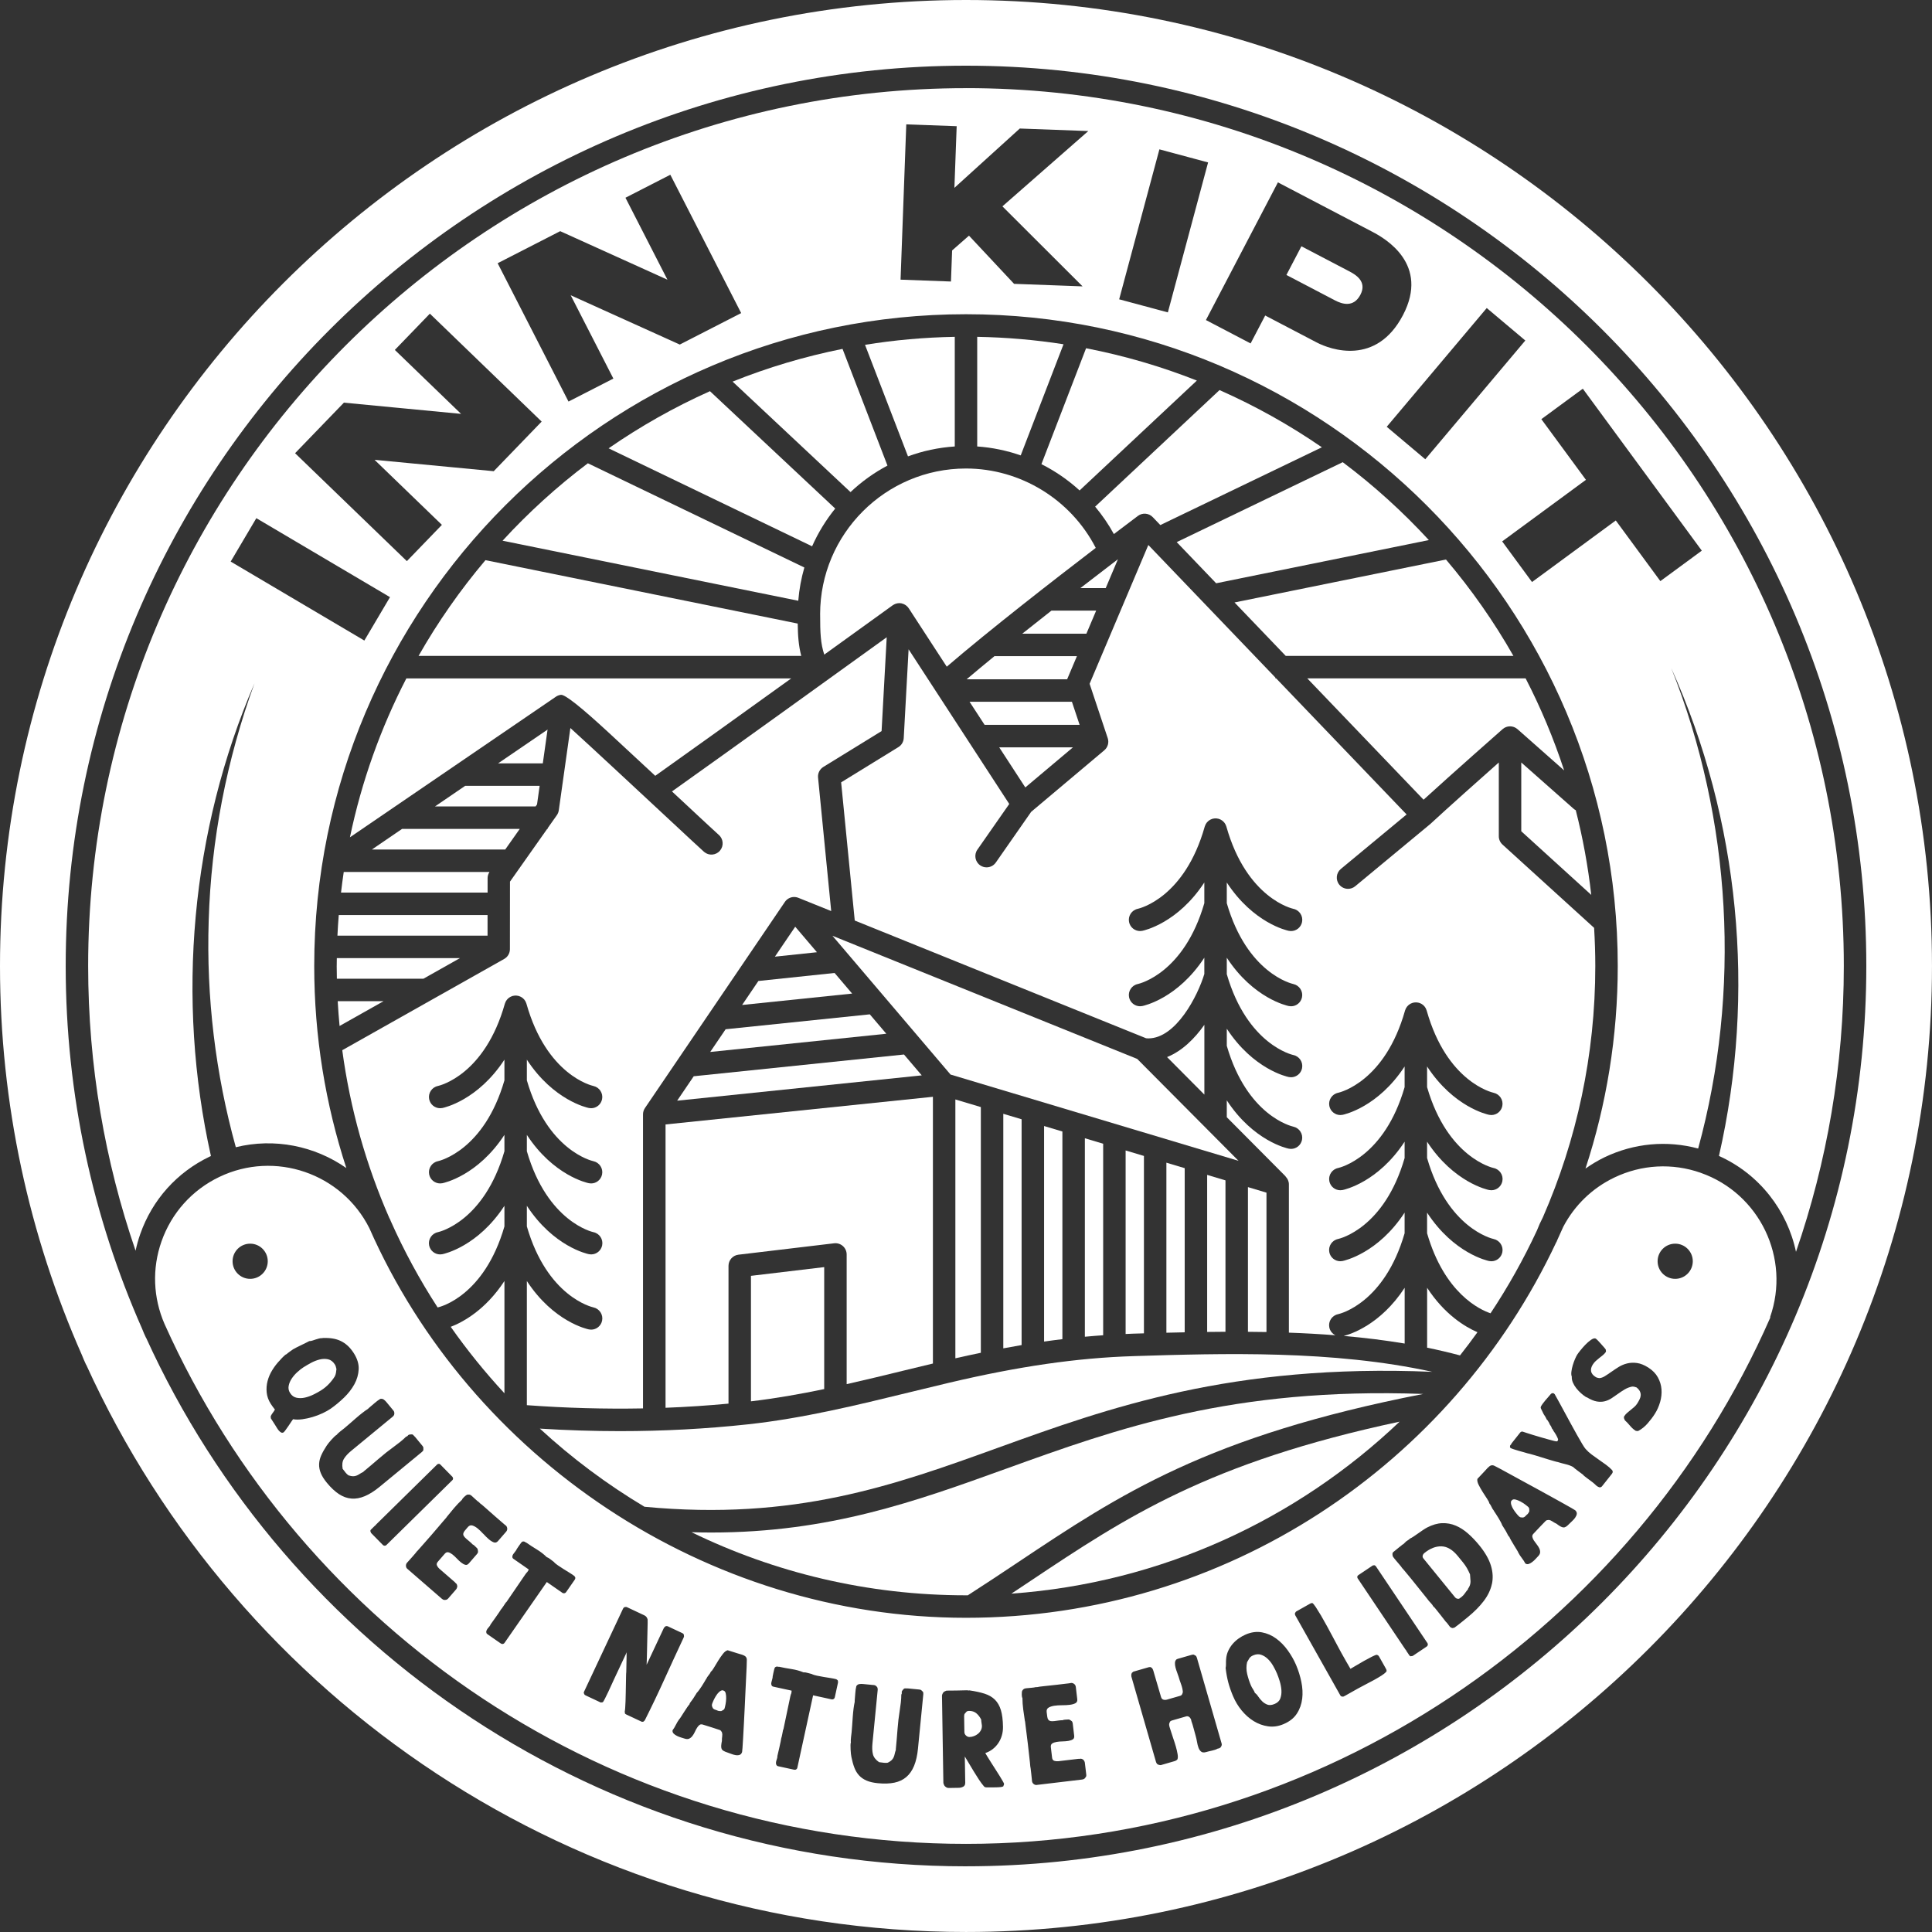 <?xml version="1.0" encoding="UTF-8"?> <svg xmlns="http://www.w3.org/2000/svg" id="Calque_2" viewBox="0 0 1155.35 1155.35"><rect x="0" y="0" width="1155.35" height="1155.35" fill="#333333" stroke="none"/><defs><style>.cls-1{fill:#fff;stroke-width:0px;}</style></defs><g id="Calque_3"><path class="cls-1" d="M432.79,1011.03l-.76-.25c-.7.1-1.37.46-2.04,1.08-.66.62-1.26,1.36-1.79,2.22-.54.85-1.01,1.73-1.43,2.62s-.73,1.66-.94,2.29c-.05.15-.08.31-.09.5s-.02.36-.02.52c.16.6.33,1.04.51,1.35.18.3.41.54.69.71.28.17.59.3.94.39.35.09.77.24,1.27.46-.02.05.04.1.18.14.38.07.71.12.98.16.27.03.61.04,1.03.01.31-.17.68-.37,1.12-.61.43-.24.72-.55.84-.94.19-.59.39-1.43.6-2.53.21-1.1.33-2.21.37-3.33.04-1.13-.05-2.16-.25-3.09-.2-.93-.61-1.5-1.2-1.69Z"></path><path class="cls-1" d="M584.83,1036.84c.74-.6,1.33-1.33,1.78-2.19.45-.86.64-1.8.57-2.83-.06-.57-.14-1.14-.25-1.74-.1-.59-.16-1.17-.17-1.74-.75-1.53-1.72-2.79-2.89-3.78-1.18-.98-2.66-1.46-4.45-1.43-.24,0-.46.03-.65.09-.19.06-.41.14-.65.24-.43.42-.8.82-1.11,1.22-.31.39-.46.92-.45,1.59l.15,9.5c.01.82.34,1.53.98,2.11.64.58,1.32.87,2.05.86.87-.01,1.75-.18,2.64-.51.89-.32,1.71-.79,2.45-1.39Z"></path><path class="cls-1" d="M200.12,823.21l.06-.04c.39-.82.63-1.55.72-2.18.09-.63.18-1.38.3-2.26-.13-.49-.26-.97-.37-1.44s-.31-.91-.57-1.32c-1.1-1.71-2.45-2.75-4.05-3.1-1.6-.35-3.27-.32-5.02.11-1.74.43-3.47,1.1-5.18,2.02-1.7.92-3.23,1.81-4.57,2.67-1.13.72-2.34,1.67-3.63,2.85-1.3,1.18-2.41,2.46-3.35,3.87-.93,1.4-1.55,2.86-1.83,4.37-.29,1.51,0,2.93.86,4.28.99,1.55,2.28,2.49,3.87,2.82,1.59.33,3.25.3,4.99-.09s3.46-1.01,5.19-1.86c1.72-.84,3.21-1.67,4.47-2.47,1.69-1.08,3.2-2.31,4.53-3.68,1.33-1.37,2.53-2.88,3.6-4.55Z"></path><path class="cls-1" d="M879.36,945.37c0-.62-.05-1.25-.13-1.89s-.13-1.31-.15-2.02c-.58-1.32-1.19-2.55-1.83-3.69-.64-1.13-1.44-2.28-2.38-3.44l-3.07-3.77c-3.09-3.79-6.34-5.74-9.77-5.84-3.42-.1-6.84,1.24-10.26,4.02-.49.4-.82.9-.98,1.5-.16.6-.02,1.18.43,1.74l18.98,23.3c.1.12.21.22.35.31.13.09.27.18.41.27.79.29,1.36.32,1.72.1.35-.22.83-.57,1.43-1.06.75-.61,1.39-1.32,1.93-2.12.53-.8,1.13-1.57,1.78-2.3.02-.28.11-.52.26-.71.16-.19.3-.41.42-.64.37-.7.61-1.34.72-1.93.11-.59.17-1.2.16-1.82Z"></path><path class="cls-1" d="M300.55,323.35l176.82,35.91c.55-6.84,1.79-13.49,3.64-19.89l-129.46-62.33c-18.39,13.86-35.46,29.37-51.01,46.3Z"></path><path class="cls-1" d="M490.45,367.4c0,11.04.25,17.37,2.47,24.06,23.09-16.63,40.5-29.19,40.94-29.51.11-.08.24-.13.36-.21.13-.08.26-.15.39-.23.24-.13.49-.26.75-.36.17-.07.35-.12.52-.17.23-.07.47-.14.71-.18.21-.04.43-.06.64-.08.23-.02.45-.04.68-.03.08,0,.16-.02.25-.01.15,0,.29.05.43.07.14.02.29,0,.43.04.08.01.15.05.23.07.24.05.47.13.7.21.19.07.38.13.56.21.23.1.44.22.66.35.17.1.34.19.5.31.2.14.38.3.56.46.15.13.3.26.44.4.17.18.31.38.46.57.09.12.21.23.29.36l22.75,34.95c25.87-22.2,64.09-51.9,89.1-71.04-14.85-28.91-44.99-47.47-77.6-47.47-48.1,0-87.23,39.13-87.23,87.22Z"></path><path class="cls-1" d="M622.78,277.57c8.28,4.17,15.96,9.46,22.82,15.72l70.13-65.71c-21.21-8.39-43.37-14.89-66.25-19.33l-26.7,69.32Z"></path><path class="cls-1" d="M438.1,228.2l70.52,66.08c6.59-6.23,14.01-11.58,22.09-15.86l-26.87-69.78c-22.71,4.54-44.69,11.12-65.74,19.56Z"></path><path class="cls-1" d="M542.98,272.91c8.82-3.25,18.21-5.27,27.98-5.92v-65.56c-18.23.32-36.15,1.94-53.67,4.78l25.69,66.7Z"></path><path class="cls-1" d="M363.95,268.1l121.69,58.59c3.62-8.15,8.28-15.73,13.82-22.57l-74.9-70.19c-21.32,9.54-41.6,21.01-60.61,34.17Z"></path><path class="cls-1" d="M654.9,302.98c4.23,5.05,8,10.52,11.2,16.4,8.68-6.6,14.16-10.71,14.37-10.86,2.72-2.04,6.53-1.72,8.88.73l4.54,4.74,96.6-46.51c-19.2-13.21-39.68-24.69-61.21-34.21l-74.39,69.71Z"></path><path class="cls-1" d="M584.39,266.99c8.96.61,17.69,2.45,26.01,5.34l25.59-66.46c-16.86-2.63-34.09-4.13-51.61-4.44v65.56Z"></path><path class="cls-1" d="M578.05,406.22h60.12c.03-.07.04-.14.07-.2l5.76-13.62h-49.32c-5.85,4.78-11.45,9.43-16.63,13.82Z"></path><path class="cls-1" d="M941.01,483.63l-31.28-27.66v41.13l41.85,38.05c-1.95-17.25-5.05-34.16-9.26-50.63-.46-.24-.91-.53-1.31-.89Z"></path><polygon class="cls-1" points="641.64 446.91 597.54 446.91 613.14 470.89 641.64 446.91"></polygon><path class="cls-1" d="M781.77,405.68l69.53,72.55c17.43-15.91,46.95-41.92,47.27-42.2,2.55-2.24,6.35-2.23,8.89,0l27.9,24.67c-6.24-19.05-13.96-37.45-23.03-55.03h-130.57Z"></path><path class="cls-1" d="M738.26,360.28l30.63,31.96h136.15c-11.65-20.49-25.17-39.78-40.33-57.64l-126.46,25.68Z"></path><path class="cls-1" d="M802.95,276.4l-99.27,47.79,23.59,24.61,127.19-25.83c-15.7-17.04-32.93-32.65-51.5-46.58Z"></path><polygon class="cls-1" points="641.01 419.65 579.8 419.65 588.8 433.47 645.62 433.47 641.01 419.65"></polygon><path class="cls-1" d="M233.59,729.74l-.1.05c8.06,18.16,17.5,35.57,28.22,52.08.05-.01.09-.03.13-.04,1.25-.28,27.72-6.62,39.81-48.42v-12.33c-15.91,24.35-36.02,28.72-37.12,28.94-.45.09-.89.13-1.33.13-3.14,0-5.94-2.21-6.58-5.4-.72-3.62,1.61-7.15,5.22-7.9,1.26-.28,27.72-6.62,39.81-48.42v-9.77c-15.91,24.32-36,28.69-37.1,28.91-.45.09-.89.13-1.33.13-3.14,0-5.94-2.21-6.58-5.4-.72-3.62,1.61-7.15,5.22-7.9,1.25-.28,27.68-6.61,39.79-48.35v-12.37c-15.91,24.32-36,28.69-37.1,28.91-.45.09-.89.13-1.33.13-3.14,0-5.94-2.21-6.58-5.4-.72-3.62,1.61-7.15,5.22-7.9,1.26-.28,28.05-6.68,40.04-49.19.01-.05.04-.08.05-.13.07-.24.18-.47.28-.7.08-.18.14-.36.23-.53.11-.21.25-.39.38-.59.11-.16.21-.34.34-.49.15-.19.34-.35.51-.53.13-.13.25-.27.39-.38.19-.16.4-.29.61-.42.16-.1.31-.21.47-.3.19-.1.4-.18.6-.27.21-.09.41-.18.63-.25.05-.01.09-.04.14-.05.15-.04.31-.05.46-.08.24-.05.47-.1.72-.13.22-.02.44-.02.65-.02.22,0,.43,0,.65.02.25.02.5.08.74.13.14.03.28.04.43.08.04.01.08.04.13.05.25.08.48.18.72.28.17.07.35.14.51.23.21.11.4.25.59.38.16.11.34.21.49.34.18.15.34.32.5.49.14.14.29.27.41.42.15.18.27.37.39.57.11.17.24.33.33.51.1.18.16.37.24.55.1.23.2.45.27.69.01.04.04.08.05.13,12.02,42.61,38.91,48.94,40.05,49.19,3.6.79,5.93,4.34,5.17,7.95-.66,3.17-3.43,5.35-6.54,5.35-.44,0-.88-.04-1.33-.13-1.11-.22-21.19-4.59-37.1-28.91v12.37c12.13,41.84,38.67,48.1,39.8,48.35,3.6.79,5.93,4.34,5.17,7.95-.66,3.17-3.43,5.35-6.54,5.35-.44,0-.88-.04-1.33-.13-1.11-.22-21.19-4.59-37.1-28.91v9.76c12.27,42.42,39.49,48.36,39.77,48.41,3.64.73,5.99,4.27,5.26,7.91-.64,3.19-3.44,5.4-6.58,5.4-.44,0-.88-.04-1.33-.13-1.11-.22-21.21-4.59-37.12-28.94v12.33c12.13,41.91,38.69,48.18,39.82,48.43,3.6.79,5.93,4.34,5.17,7.95-.66,3.17-3.43,5.35-6.54,5.35-.44,0-.88-.04-1.33-.13-1.11-.22-21.21-4.59-37.12-28.95v74.25c23.42,1.72,46.63,2.36,69.46,1.93v-175.84c0-1.34.4-2.66,1.16-3.77l83.68-123.27c1.18-1.74,3.1-2.82,5.19-2.94,1-.05,1.97.13,2.87.49h0s19.64,7.92,19.64,7.92l-7.86-79.81c-.25-2.56.98-5.03,3.16-6.38l34.83-21.44,3.07-56.11c-27.11,19.55-95.64,68.93-128.42,92.2,1.64,1.53,3.26,3.03,4.82,4.49,11.32,10.55,22.01,20.51,23.13,21.46,2.82,2.41,3.16,6.65.75,9.47-2.41,2.82-6.65,3.16-9.47.75-1.27-1.09-8.96-8.24-23.57-21.85-16.12-15.01-42.67-39.75-56.41-52.24l-6.93,49.18c-.15,1.06-.55,2.06-1.16,2.94l-5.49,7.78v.45h-.31l-22.23,31.51-.04,40.39c0,2.42-1.31,4.66-3.42,5.84l-96.84,54.58c4.72,35.14,14.31,68.75,28.06,100.15.27.53.55,1.04.8,1.57Z"></path><path class="cls-1" d="M229.38,598.71h-27.43c.28,4.97.65,9.91,1.12,14.83l26.31-14.83Z"></path><path class="cls-1" d="M301.66,833.19v-67.14c-11.41,17.45-24.96,24.65-32.13,27.4,9.82,13.97,20.56,27.25,32.13,39.74Z"></path><path class="cls-1" d="M201.35,577.67c0,2.54.05,5.07.1,7.6h51.77l21.86-12.32h-73.66c-.02,1.57-.06,3.14-.06,4.72Z"></path><path class="cls-1" d="M806.8,162.22c-3.75-1.96-28.55-14.94-28.55-14.94l-8.97,17.15s24.91,13.03,29.01,15.18c4.1,2.14,11.09,4.61,15.25-3.36,4.16-7.97-2.98-12.07-6.74-14.03Z"></path><path class="cls-1" d="M577.68,0C259.14,0,0,259.14,0,577.67c0,82.72,17.51,161.42,48.97,232.63.77,1.96,1.6,3.92,2.52,5.84l.05-.03c90.95,199.9,292.57,339.23,526.13,339.23,318.53,0,577.67-259.14,577.67-577.68S896.2,0,577.68,0ZM577.68,1116.07c-217.68,0-405.58-129.85-490.35-316.16l-.05.02c-.86-1.79-1.63-3.61-2.35-5.44-29.32-66.37-45.64-139.72-45.64-216.81C39.28,280.8,280.8,39.28,577.68,39.28s538.39,241.52,538.39,538.39-241.52,538.39-538.39,538.39Z"></path><path class="cls-1" d="M250.3,392.24h228.86c-1.61-6.14-2.02-12.07-2.12-19.34l-186.74-37.92c-15.02,17.76-28.44,36.92-40.01,57.27Z"></path><path class="cls-1" d="M577.68,52.72C288.21,52.72,52.72,288.21,52.72,577.67c0,59.57,10,116.85,28.36,170.27.72-3.37,1.64-6.72,2.81-10.02,7.19-20.45,21.91-36.87,41.45-46.24.27-.13.53-.23.8-.36-20.96-93.86-11.97-194.59,26.05-282.69-16.68,45.67-25.97,93.8-27.39,141.98-1.47,45.67,4.04,91.5,16.22,135.44,23.07-5.69,47.19-.79,66.09,12.46-12.44-38.06-19.2-78.67-19.2-120.84,0-214.92,174.85-389.76,389.76-389.76s389.76,174.85,389.76,389.76c0,42.28-6.79,82.99-19.3,121.14,3.6-2.51,7.37-4.81,11.4-6.75,17.64-8.46,37.29-10.24,55.98-5.23,25.71-93.94,20.07-196.67-16.1-287.33,40.89,90.81,50.77,194.53,28.54,291.76,24.23,10.9,40.86,32.63,46.07,57.34,18.51-53.61,28.6-111.12,28.6-170.94,0-289.46-235.49-524.96-524.95-524.96ZM217.88,383.05l-79.93-47.23,15.34-25.95,79.93,47.23-15.34,25.95ZM295.26,281.78l-71.27-6.8,40.27,38.89-20.95,21.69-66.85-64.54,29.2-30.23,70.06,6.71-39.6-38.24,20.95-21.69,66.85,64.54-28.66,29.67ZM406.5,206.04l-65.23-29.49,25.53,49.84-26.83,13.75-42.37-82.73,37.41-19.17,64.12,29.02-25.1-49.01,26.83-13.75,42.37,82.73-36.72,18.82ZM647.4,171.25l-40.97-1.51-26.97-28.82-10.09,8.85-.69,18.58-30.14-1.11,3.42-92.88,30.14,1.11-1.36,36.86,39.1-35.47,40.97,1.51-51.36,45.03,47.94,47.85ZM669.27,178.99l24.06-89.68,29.12,7.82-24.06,89.68-29.12-7.82ZM787.38,204.78c-6.65-3.48-24.03-12.57-30.78-16.1l-8.73,16.69-26.72-13.98,43.05-82.33,56.57,29.6c7.62,3.99,34.17,19.28,18.23,49.76-15.94,30.48-43.31,20.71-51.63,16.36ZM852.33,274.64l-23.06-19.42,59.82-71.01,23.06,19.42-59.82,71.01ZM992.91,347.52l-26.66-36.28-50.09,36.82-17.85-24.3,50.09-36.82-26.66-36.28,24.79-18.22,71.16,96.86-24.79,18.22Z"></path><path class="cls-1" d="M201.79,559.52h89.77v-12.32s-88.98,0-88.98,0c-.33,4.09-.6,8.2-.79,12.32Z"></path><path class="cls-1" d="M209.27,500.71l123.16-84.07c.89-.61,1.92-1,3-1.13q3.65-.43,28.79,22.8c8.46,7.81,18.23,16.88,27.62,25.63,18.93-13.42,51.89-37.08,81.32-58.25h-230.16c-15.28,29.62-26.75,61.51-33.74,95.03Z"></path><polygon class="cls-1" points="222.4 508.01 302.13 508.01 310.82 495.69 240.44 495.69 222.4 508.01"></polygon><polygon class="cls-1" points="321.15 481.05 322.71 469.94 278.17 469.94 260.12 482.26 320.29 482.26 321.15 481.05"></polygon><path class="cls-1" d="M203.92,533.77h87.67v-8.7c0-1.29.42-2.54,1.12-3.62h-87.15c-.61,4.08-1.15,8.19-1.63,12.32Z"></path><polygon class="cls-1" points="327.45 436.3 297.85 456.51 324.6 456.51 327.45 436.3"></polygon><path class="cls-1" d="M601.54,878.34c-54.03,19.51-105.55,38.12-176.26,38.12-3.85,0-7.77-.07-11.74-.18,49.63,24.16,105.33,37.73,164.13,37.73.37,0,.73-.01,1.1-.01,10.5-6.74,20.53-13.43,30.23-19.9,60.52-40.37,112.95-75.3,242.09-100.51-114.32-4.06-183.04,20.74-249.56,44.76Z"></path><polygon class="cls-1" points="443.79 600.98 509.58 594.17 499.09 581.84 453.52 586.64 443.79 600.98"></polygon><path class="cls-1" d="M836.98,850.16c-114.5,24.4-163.88,57.32-220.51,95.1-3.82,2.55-7.72,5.14-11.65,7.75,89.67-6.42,170.76-44.39,232.16-102.85Z"></path><polygon class="cls-1" points="463.4 572.09 488.54 569.44 475.55 554.18 463.4 572.09"></polygon><path class="cls-1" d="M677.71,810.98c-33.51,1.04-68.53,6.1-110.2,15.93-7.86,1.85-15.72,3.77-23.58,5.69-31.35,7.66-63.77,15.59-96.64,19.16-24.97,2.71-50.58,4.07-76.62,4.07-15.8,0-31.77-.51-47.83-1.51,19.13,17.64,40.1,33.32,62.57,46.73,89.98,8.53,149.07-12.77,211.58-35.35,65.49-23.65,139.59-50.37,259.54-45.34-59.38-13.04-125.06-11.06-178.81-9.39Z"></path><path class="cls-1" d="M732.84,796.41v-90.54l-10.95-3.28v93.92c3.67-.05,7.32-.08,10.95-.1Z"></path><polygon class="cls-1" points="502.44 561.47 502.43 561.46 497.8 559.59 568.43 642.59 740.66 694.19 680.06 633.24 502.44 561.47"></polygon><path class="cls-1" d="M697.91,632.14l22.31,22.44v-41.74c-5.97,8.49-13.53,15.78-22.31,19.3Z"></path><path class="cls-1" d="M1017.09,701.36c-17.06-6-35.43-4.99-51.74,2.83-13.24,6.35-23.76,16.62-30.48,29.38-1.18,2.69-2.38,5.36-3.62,8.01-.15.41-.34.79-.49,1.2l-.06-.02c-62.26,132.62-197.08,224.69-353.02,224.69s-296.36-95.93-356.81-233.01c-16.51-32.82-56.45-46.59-89.71-30.63-16.31,7.82-28.59,21.52-34.59,38.58-5.71,16.24-5,33.65,1.82,49.36,82.08,183.06,266.03,310.9,479.29,310.9s399.84-129.69,481.03-314.87l-.2-.07c12.38-35.22-6.19-73.94-41.41-86.33ZM149.6,764.76c-5.81,0-10.52-4.71-10.52-10.52s4.71-10.52,10.52-10.52,10.52,4.71,10.52,10.52-4.71,10.52-10.52,10.52ZM180.73,848.73c-2.05.28-3.88.27-5.48-.03-.15.15-.49.63-1.01,1.43s-1.1,1.65-1.71,2.56c-.61.91-1.21,1.75-1.78,2.52-.58.77-.95,1.21-1.12,1.32-.52.33-1.04.36-1.55.09-.51-.28-.99-.69-1.44-1.24s-.85-1.14-1.22-1.76c-.37-.63-.67-1.12-.91-1.49l-2.55-3.97-.07-1.25c.33-.73.74-1.41,1.25-2.05.51-.64.94-1.31,1.29-1.99l-.14-.08c-.41-.54-.81-1.07-1.21-1.6-.4-.52-.78-1.07-1.14-1.64-1.38-2.16-2.2-4.41-2.45-6.75-.25-2.34-.08-4.65.52-6.93.59-2.28,1.54-4.48,2.87-6.62,1.32-2.14,2.86-4.12,4.63-5.94.21-.25.48-.55.8-.9.32-.35.67-.7,1.03-1.05.36-.35.72-.67,1.07-.99.35-.31.66-.5.93-.55.15-.15.4-.37.77-.66.36-.29.75-.59,1.18-.88.42-.3.82-.58,1.2-.85.38-.27.63-.45.76-.53.48-.31,1.22-.71,2.24-1.22,1.02-.51,2.06-1.02,3.11-1.52,1.06-.5,2.01-.97,2.86-1.4.85-.43,1.35-.69,1.48-.77.62,0,1.25-.1,1.91-.32.65-.22,1.31-.44,1.96-.65.66-.22,1.32-.42,2-.59.68-.18,1.34-.24,1.99-.2l.19-.12c2.16-.06,4.13.04,5.89.32,1.77.28,3.4.78,4.91,1.51,1.51.73,2.89,1.68,4.17,2.85,1.27,1.17,2.46,2.63,3.59,4.38,2.11,3.3,3.09,6.53,2.94,9.67-.16,3.15-1.02,6.14-2.59,8.99-1.57,2.85-3.64,5.51-6.21,7.99-2.57,2.48-5.25,4.7-8.03,6.65-1.28.87-2.85,1.75-4.73,2.64-1.88.89-3.87,1.64-5.98,2.27-2.11.63-4.18,1.08-6.24,1.36ZM210.16,896.15c-2.57-.2-5.05-1.09-7.45-2.66-2.4-1.57-4.8-3.81-7.2-6.73-1.73-2.09-2.95-4.05-3.68-5.86-.73-1.81-1.06-3.59-1-5.34.06-1.74.49-3.51,1.29-5.3.8-1.78,1.88-3.71,3.25-5.78.26-.41.65-.93,1.16-1.57.51-.64,1.05-1.27,1.63-1.91.58-.63,1.15-1.23,1.72-1.8.57-.56,1.06-.96,1.48-1.17.22-.31.52-.63.9-.98.38-.35.79-.7,1.23-1.06.44-.36.86-.7,1.27-1,.41-.31.78-.59,1.1-.86.91-.75,1.99-1.67,3.23-2.76,1.24-1.08,2.51-2.19,3.81-3.33,1.3-1.13,2.58-2.19,3.84-3.17s2.36-1.75,3.28-2.33c.13-.17.33-.37.61-.6,1.03-.85,2.14-1.79,3.32-2.83,1.18-1.03,2.33-1.89,3.45-2.56.8-.16,1.49-.03,2.08.39.58.42,1.11.92,1.56,1.47l4.32,5.24c.25.3.39.68.44,1.14s0,.9-.12,1.31c-.09.13-.2.3-.33.51-.13.2-.26.35-.38.45l-25.04,20.63c-1.91,1.57-3.33,3.14-4.28,4.71s-1.19,3.55-.75,5.96c.34.41.66.82.94,1.21.29.39.61.79.94,1.21.19.23.44.49.76.8.32.31.61.54.88.7,1.1.36,1.99.53,2.69.53.7,0,1.35-.12,1.97-.34.62-.22,1.24-.54,1.86-.96.62-.42,1.39-.84,2.3-1.28l.25-.3c2.98-2.46,5.96-4.98,8.94-7.56,2.98-2.58,6.03-5.01,9.17-7.27,1.13-.81,2.37-1.75,3.72-2.83,1.34-1.08,2.51-2.12,3.49-3.11.48-.15.77-.29.89-.45.1-.15.23-.3.38-.45.14-.15.36-.27.66-.35.29-.09.87-.14,1.73-.15l.5.24c.22.26.44.5.68.71.24.21.47.45.68.71l4.39,5.32c.12.15.27.41.44.77.03.6.04,1.1.02,1.49-.02.39-.3.81-.86,1.27l-25.16,20.73c-3.18,2.62-6.17,4.52-8.97,5.7-2.8,1.18-5.48,1.67-8.06,1.46ZM230.7,924.24l-.64.12-.68-.14-.51-.41-6.99-7.11-.43-1.2.24-.64,2.59-2.55c.14,0,.26-.09.35-.25.09-.16.18-.28.25-.35l36.68-36.07.53-.22.64-.02c.28.13.46.25.56.36l7.34,7.47.33.89c0,.14-.05.32-.13.53-.08.21-.17.38-.29.48l-39.38,38.73-.49.38ZM288.94,917.2c-1.13-1.25-2.24-2.32-3.33-3.2-1.1-.88-2.14-1.46-3.14-1.75-1-.29-1.9.04-2.71.97-.78.9-1.4,1.63-1.87,2.21-.47.58-.75,1.12-.83,1.63-.09.51,0,1,.3,1.49s.81,1.06,1.58,1.73c.62.54,1.25,1.07,1.89,1.59.64.52,1.23,1.09,1.79,1.7.39.14.79.42,1.2.84.41.42.77.77,1.1,1.06.15.13.27.25.36.36.09.12.19.26.31.42.09.35.15.66.2.94.05.28.08.6.09.95-.07.15-.14.33-.22.53-.08.2-.19.38-.32.54l-4.96,5.72c-.68.78-1.4,1.06-2.16.83-.77-.22-1.58-.67-2.44-1.35-.86-.68-1.72-1.47-2.58-2.4-.87-.92-1.73-1.72-2.58-2.4-.86-.67-1.68-1.11-2.46-1.32-.79-.2-1.52.08-2.19.86l-4.15,4.79c-.68.78-.84,1.54-.49,2.28.34.74.81,1.37,1.4,1.88l9.1,7.9c.18.16.37.35.55.58.18.23.38.4.6.52.3.47.46,1.02.49,1.65-.06.29-.14.59-.26.9-.11.31-.27.59-.47.82l-4.71,5.43c-.34.39-.7.64-1.08.75-.39.11-.83.15-1.32.13-.46-.06-.93-.3-1.41-.71l-20.68-17.94c-.48-.41-.74-.98-.78-1.7s.17-1.35.64-1.9c.1-.12.46-.52,1.09-1.2.63-.68,1.29-1.42,1.98-2.22.69-.8,1.33-1.53,1.9-2.19.57-.66.87-1.05.91-1.16.14-.09.64-.62,1.5-1.62.86-.99,1.92-2.19,3.17-3.59,1.25-1.4,2.59-2.93,4.03-4.59,1.43-1.65,2.77-3.22,4.02-4.69,1.25-1.48,2.34-2.75,3.26-3.82s1.51-1.74,1.74-2.01l.05-.16c1.38-1.74,2.86-3.54,4.44-5.4,1.58-1.86,3.18-3.53,4.78-5.01.06-.22.21-.48.45-.79.23-.31.51-.6.81-.88.31-.28.61-.54.92-.79.31-.24.58-.43.83-.56.59-.1,1.09-.11,1.48-.05.39.07.82.31,1.3.72.73.63,1.48,1.32,2.25,2.06.77.74,1.55,1.38,2.35,1.94.04.17.27.41.69.7.42.3.72.52.9.68.33.29.92.79,1.75,1.52.84.73,1.77,1.56,2.8,2.48,1.02.92,2.1,1.88,3.24,2.86,1.13.98,2.17,1.89,3.13,2.71.95.82,1.74,1.51,2.39,2.07.64.55.99.83,1.06.82.45.52.68,1.12.71,1.79.03.67-.2,1.28-.67,1.82l-4.86,5.6c-.74.86-1.59,1.11-2.54.76-.95-.35-1.95-.98-3.01-1.9-1.06-.92-2.15-2-3.28-3.25ZM343.92,944.22c-.07.18-.12.31-.18.39l-5.2,7.49c-.26.38-.61.61-1.05.68-.44.07-.83-.01-1.19-.26l-9.3-6.46-25.3,36.41c-.3.42-.74.64-1.35.66-.15-.04-.31-.09-.48-.14s-.31-.12-.43-.21l-7.99-5.55-.43-.4c-.26-.56-.31-1.08-.15-1.56.16-.48.4-.93.71-1.34.31-.41.66-.82,1.02-1.22.37-.4.62-.84.77-1.3,1.24-1.71,2.24-3.1,2.99-4.18.75-1.08,1.45-2.08,2.09-3.01s1.02-1.52,1.13-1.75c.1-.06.29-.3.59-.72.3-.42.6-.87.92-1.33.32-.46.61-.91.88-1.32.26-.41.42-.66.48-.75.2-.11.35-.26.47-.42,1.76-2.54,3.51-5.09,5.23-7.65,1.72-2.56,3.48-5.14,5.27-7.72.06-.08.17-.24.33-.48.16-.23.33-.48.51-.73.18-.25.35-.48.51-.68.17-.2.27-.32.3-.36l.1-.02.71-1.02c.12-.17.23-.41.32-.72l-9.18-6.38c-.44-.3-.65-.72-.64-1.24,0-.52.18-1.02.5-1.49.32-.47.67-.93,1.05-1.39.38-.46.71-.93.99-1.43l.03-.17c.4-.66.84-1.31,1.32-1.96.48-.64.93-1.28,1.37-1.91.15-.21.35-.42.6-.61.53-.26,1.11-.23,1.72.07.14.22.28.34.43.34.14,0,.31.08.51.22,1.95,1.35,4.02,2.7,6.22,4.04,2.19,1.34,4.13,2.84,5.8,4.5.79.3,1.54.74,2.26,1.33.71.59,1.4,1.12,2.08,1.59l.08.15c.47.51,1.23,1.14,2.28,1.87,1.05.73,2.2,1.48,3.43,2.25,1.24.76,2.45,1.52,3.65,2.25,1.2.74,2.14,1.38,2.82,1.92l.5.81.02.48c-.02.11-.06.26-.12.43ZM385.59,1028.78l-.75.75c-.18.03-.37.07-.57.11-.21.04-.4.02-.58-.06l-9.27-4.35c-.49-.23-.72-.48-.72-.77s-.03-.64-.1-1.07c.09-.19.17-.83.26-1.93.09-1.1.16-2.44.21-4.04.06-1.6.1-3.31.13-5.14.03-1.83.06-3.58.1-5.25.03-1.66.06-3.14.08-4.44.02-1.3.06-2.19.13-2.67l.19-9.13c.02-.39.02-.79,0-1.19-.02-.41,0-.8.07-1.16l.07-.31-.2.25-7.55,16.08c-.26.56-.71,1.54-1.35,2.95-.63,1.41-1.31,2.87-2.02,4.39-.71,1.52-1.37,2.87-1.99,4.06-.61,1.19-1.01,1.86-1.18,2.01-.15.1-.37.16-.64.17-.28.01-.5.04-.68.07l-8.94-4.2-.69-.41-.49-1c0-.11,0-.24.02-.38,0-.14.04-.25.08-.35l23.41-49.86c.04-.09.15-.23.31-.41.16-.18.29-.3.38-.38.24-.06.51-.1.82-.13.31-.03.57.01.79.11l10.39,4.88c1.01.47,1.66,1.29,1.97,2.46.04.13.05.86.02,2.18-.03,1.32-.07,2.94-.11,4.85-.04,1.91-.09,3.98-.14,6.2-.06,2.22-.1,4.32-.14,6.29-.05,1.97-.09,3.66-.13,5.06-.04,1.4-.08,2.24-.1,2.52l10.37-22.1c.2-.19.4-.4.61-.61.21-.21.43-.35.68-.41.44-.02.79.03,1.05.15l8.81,4.13c.09.04.21.14.38.31.16.16.28.29.34.38l.13,1.26-.23.66c-3.87,8.25-7.68,16.52-11.44,24.8-3.75,8.28-7.67,16.49-11.77,24.64ZM446.51,996.34c-.08,1.87-.19,4.14-.32,6.8-.13,2.67-.28,5.59-.42,8.76-.15,3.18-.3,6.39-.45,9.65-.15,3.26-.31,6.43-.48,9.52s-.32,5.84-.45,8.26c-.13,2.42-.26,4.39-.37,5.9-.11,1.51-.19,2.34-.24,2.48-.31.93-.81,1.51-1.53,1.74-.71.23-1.5.27-2.37.12-.87-.15-1.74-.39-2.62-.74-.88-.34-1.62-.61-2.22-.81-1.01-.33-1.8-.66-2.35-.98-.56-.32-.95-.73-1.16-1.23-.22-.51-.3-1.15-.24-1.95.06-.79.21-1.8.46-3.02l-.05-.1c0-.76.06-1.57.18-2.42.13-.85.08-1.64-.14-2.36l-.61-.93c-.08-.08-.19-.17-.33-.27-.14-.1-.26-.17-.35-.2l-4.83-1.58-5.34-1.67c-.78-.26-1.45-.18-1.99.24-.55.42-1.04.99-1.48,1.71-.44.72-.88,1.54-1.3,2.46-.43.92-.91,1.72-1.44,2.41-.53.69-1.16,1.22-1.89,1.57-.73.36-1.62.36-2.68.02-.55-.18-1.27-.4-2.15-.66-.88-.26-1.72-.59-2.51-.98-.79-.39-1.45-.85-1.99-1.38-.54-.53-.76-1.18-.66-1.96.74-1.01,1.41-2.11,2.01-3.33.6-1.21,1.27-2.32,2.01-3.33.11-.02.42-.44.95-1.27.53-.83,1.13-1.77,1.8-2.82.68-1.05,1.33-2.05,1.98-3.01.64-.95,1.11-1.55,1.38-1.78.04-.42.31-.94.82-1.56.51-.62.88-1.13,1.12-1.54l.09-.05c.46-.77.83-1.37,1.12-1.79.29-.42.55-.82.78-1.21s.35-.6.37-.65c.45-.45.93-1.02,1.44-1.72.51-.7,1.02-1.44,1.53-2.22.51-.78.99-1.56,1.45-2.33.46-.77.86-1.45,1.2-2.04l.09-.05c.36-.8.84-1.54,1.42-2.22.58-.68,1.05-1.42,1.41-2.22.43-.24,1.03-.99,1.77-2.26.75-1.27,1.58-2.65,2.5-4.14.92-1.49,1.86-2.86,2.84-4.11.97-1.25,1.93-2,2.87-2.23l5.89,1.85c.28.09.66.2,1.15.34.49.13.99.28,1.5.45s.98.36,1.41.59c.44.22.76.48.97.77.39.51.58,1.11.55,1.81,0,.6-.03,1.83-.1,3.7ZM501.16,1006.08l-1.94,8.91c-.1.45-.33.8-.71,1.03-.37.23-.77.31-1.2.21l-11.07-2.41-9.43,43.32c-.11.51-.44.88-.99,1.13-.15.02-.32.04-.49.05-.18.01-.34,0-.48-.03l-9.51-2.07-.55-.2c-.46-.41-.7-.88-.74-1.39-.04-.51,0-1.01.14-1.51.13-.5.29-1,.48-1.52.18-.51.26-1.01.21-1.5.5-2.05.89-3.72,1.16-5,.28-1.28.54-2.48.78-3.58.24-1.11.36-1.79.37-2.05.07-.09.16-.39.27-.89.11-.5.22-1.03.34-1.59.12-.55.22-1.07.3-1.55.08-.48.13-.77.15-.88.14-.18.23-.37.27-.57.66-3.02,1.29-6.04,1.9-9.07.61-3.03,1.25-6.08,1.92-9.15.02-.1.07-.29.12-.57.06-.28.12-.57.19-.87s.13-.58.22-.82c.08-.25.12-.39.13-.44l.09-.06.26-1.21c.05-.2.05-.46.02-.79l-10.93-2.38c-.52-.11-.88-.41-1.07-.9-.19-.49-.23-1.01-.1-1.56.12-.55.27-1.12.44-1.68.17-.57.3-1.13.37-1.7l-.04-.17c.12-.77.27-1.53.47-2.31.19-.77.37-1.54.54-2.29.05-.25.16-.52.32-.8.39-.44.93-.64,1.62-.6.21.15.39.2.52.15.13-.05.32-.05.56,0,2.32.51,4.75.95,7.29,1.35,2.54.39,4.9,1.04,7.08,1.94.85-.03,1.71.1,2.59.37.88.27,1.73.49,2.53.67l.12.11c.63.3,1.57.58,2.82.85,1.25.27,2.6.52,4.03.76,1.44.23,2.85.46,4.23.68,1.39.22,2.5.45,3.35.69l.77.56.2.44c.02.11.04.26.05.45,0,.19,0,.33-.02.43ZM548.97,1045.59c-.4,4.1-1.18,7.56-2.33,10.37-1.15,2.81-2.71,5.05-4.67,6.72-1.96,1.67-4.35,2.79-7.15,3.37s-6.08.69-9.84.32c-2.7-.26-4.95-.78-6.74-1.55-1.8-.77-3.29-1.8-4.48-3.08-1.19-1.28-2.13-2.83-2.83-4.66-.7-1.83-1.29-3.95-1.78-6.38-.1-.48-.19-1.12-.29-1.93-.09-.81-.15-1.64-.19-2.5-.04-.86-.05-1.69-.05-2.49,0-.8.08-1.43.22-1.88-.06-.37-.08-.81-.05-1.33.03-.51.07-1.05.12-1.62s.12-1.1.19-1.61c.08-.51.13-.97.17-1.38.11-1.18.23-2.59.34-4.24.11-1.64.23-3.33.35-5.05.12-1.72.29-3.37.49-4.96.21-1.58.43-2.91.68-3.97-.03-.21-.03-.49,0-.85.13-1.33.25-2.78.35-4.35.1-1.57.31-2.98.63-4.25.45-.68,1.04-1.08,1.75-1.19.71-.11,1.43-.13,2.15-.06l6.76.66c.38.04.75.2,1.11.5.36.3.64.63.84,1.01.03.16.07.36.12.6s.07.43.05.59l-3.16,32.29c-.24,2.46-.14,4.58.29,6.35.44,1.78,1.66,3.36,3.68,4.75.53.05,1.04.11,1.52.19s.99.13,1.52.19c.29.03.66.04,1.1.03.44,0,.81-.05,1.11-.12,1.03-.52,1.79-1.03,2.28-1.52.49-.5.87-1.04,1.15-1.63.28-.59.49-1.26.64-2,.14-.73.39-1.58.72-2.53l-.03-.39c.38-3.84.71-7.73,1-11.66.29-3.93.74-7.8,1.36-11.63.23-1.37.44-2.92.64-4.63.19-1.72.28-3.27.28-4.67.24-.44.34-.76.31-.94s-.05-.38-.05-.59c0-.21.07-.45.22-.72.15-.27.52-.71,1.12-1.33l.53-.18c.34.03.67.04.98.02.32-.02.65-.01.98.02l6.86.67c.19.02.48.1.85.24.45.41.8.75,1.07,1.04.26.29.36.79.29,1.5l-3.18,32.44ZM600.25,1067.46c-.1.26-.19.52-.28.78-.24.21-.79.36-1.66.45-.87.09-1.84.15-2.9.16-1.07.02-2.11.02-3.12.01s-1.81,0-2.39,0c-.68,0-1.19-.21-1.54-.67-.99-1.17-1.98-2.5-2.97-4.01-.99-1.5-1.97-3.06-2.95-4.67-.97-1.61-1.93-3.2-2.87-4.78-.94-1.58-1.82-3.03-2.61-4.36l.26,15.68c.02,1.18-.39,1.99-1.23,2.41-.84.43-1.72.65-2.64.66l-6.03.1c-.53,0-.99-.11-1.38-.36-.39-.25-.76-.55-1.11-.91-.15-.26-.3-.56-.45-.92-.15-.36-.23-.69-.24-1l-.45-27.88-.21-13.28-.17-10.74c0-.41.1-.84.34-1.28.24-.44.47-.79.71-1.05.24-.16.51-.3.79-.44.29-.13.57-.25.87-.36,2.03.02,4.06,0,6.1-.06,2.03-.06,4.07-.1,6.1-.14.34,0,.75.04,1.24.13l.22-.08c3.54.51,6.58,1.17,9.11,1.98,2.53.81,4.6,2.01,6.2,3.61,1.6,1.6,2.78,3.68,3.55,6.24.77,2.56,1.19,5.88,1.25,9.95.03,1.8-.2,3.53-.68,5.19-.48,1.66-1.18,3.17-2.11,4.55-.92,1.38-2.04,2.58-3.36,3.61-1.32,1.02-2.79,1.81-4.43,2.35.2.41.62,1.12,1.27,2.14.65,1.02,1.38,2.19,2.2,3.52.82,1.33,1.69,2.69,2.61,4.09.92,1.4,1.75,2.71,2.5,3.94.75,1.23,1.37,2.27,1.87,3.14.5.87.75,1.38.75,1.53,0,.26-.04.52-.13.77ZM649.35,1062.55c-.18.36-.44.71-.79,1.07-.36.3-.85.49-1.47.56l-27.18,3.23c-.63.07-1.22-.11-1.79-.57-.56-.45-.89-1.03-.97-1.75-.02-.15-.07-.69-.16-1.62s-.19-1.91-.31-2.96-.24-2.01-.34-2.88c-.1-.87-.18-1.35-.24-1.45.03-.16-.03-.89-.19-2.19-.16-1.3-.33-2.89-.53-4.76-.2-1.87-.42-3.89-.68-6.06-.26-2.17-.51-4.22-.76-6.13-.25-1.92-.46-3.58-.63-4.98-.17-1.41-.27-2.29-.31-2.65l-.09-.14c-.36-2.19-.69-4.5-1-6.92-.31-2.43-.48-4.73-.49-6.9-.12-.19-.21-.48-.29-.86-.07-.38-.1-.78-.1-1.19,0-.41.01-.82.04-1.21s.07-.72.14-.99c.33-.51.65-.88.96-1.12.31-.24.78-.4,1.41-.48.96-.11,1.97-.21,3.04-.28,1.06-.07,2.07-.22,3.02-.44.15.09.48.07.98-.04.5-.11.87-.18,1.11-.21.43-.05,1.2-.14,2.31-.27,1.11-.13,2.35-.27,3.72-.4,1.37-.14,2.8-.29,4.3-.47,1.49-.18,2.86-.34,4.11-.49,1.25-.15,2.3-.27,3.14-.37.84-.1,1.28-.18,1.33-.23.69.02,1.29.25,1.8.68.51.43.81,1.01.9,1.72l.87,7.36c.13,1.13-.25,1.92-1.14,2.39-.9.47-2.04.79-3.43.95-1.39.17-2.93.25-4.61.24-1.68,0-3.22.1-4.6.31-1.39.22-2.53.6-3.41,1.14-.89.55-1.26,1.43-1.11,2.66.14,1.18.27,2.14.38,2.87.11.74.32,1.31.64,1.71.31.4.75.66,1.3.78.55.12,1.33.11,2.34,0,.82-.1,1.63-.2,2.45-.33.81-.12,1.63-.18,2.46-.18.37-.2.84-.31,1.42-.32.58-.02,1.09-.05,1.53-.1.19-.02.36-.03.51-.02.15,0,.32.03.52.06.31.17.59.33.83.49s.49.34.76.57c.07.15.15.32.25.51.1.2.16.4.18.6l.89,7.52c.12,1.02-.16,1.74-.84,2.16-.68.42-1.56.72-2.64.9-1.08.18-2.25.28-3.51.3-1.27.02-2.44.12-3.51.3-1.07.18-1.95.49-2.63.93-.68.44-.96,1.18-.84,2.2l.75,6.29c.12,1.02.57,1.66,1.36,1.9.79.24,1.56.32,2.33.23l11.97-1.42c.24-.03.51-.03.8-.02.3.02.56-.01.79-.1.55.09,1.06.34,1.55.75.17.24.34.51.5.8s.26.59.29.9l.85,7.13c.06.51,0,.95-.17,1.31ZM730.5,1043.95c-.17.37-.38.73-.64,1.07-.21.17-.45.32-.74.45-.29.14-.56.19-.82.16-1,.56-2.15.97-3.46,1.24-1.31.27-2.52.57-3.64.89-1.26.36-2.23.27-2.92-.29-.69-.55-1.22-1.34-1.58-2.36-.37-1.02-.66-2.15-.87-3.41-.21-1.25-.46-2.37-.74-3.36-.44-1.53-.87-3.09-1.27-4.66s-.87-3.11-1.41-4.62c.02-.27-.06-.6-.24-.97-.18-.38-.36-.67-.52-.89-.21-.21-.44-.4-.69-.57-.25-.17-.51-.27-.77-.3-.31-.02-.53,0-.67.03l-8.93,2.57c-.09.03-.24.11-.46.25-.21.14-.35.25-.43.33l-.49,1.19c-.12.63-.02,1.44.32,2.44.34,1,.61,1.85.81,2.54.29.99.71,2.28,1.26,3.86.56,1.58,1.07,3.19,1.54,4.82.47,1.63.83,3.18,1.07,4.63.25,1.46.19,2.53-.16,3.22-.43.44-.94.75-1.55.93l-8.37,2.42c-.82-.03-1.51-.24-2.07-.61-.15-.17-.29-.36-.43-.56-.13-.2-.24-.43-.31-.68l-14.75-51.14c-.03-.1-.04-.32-.04-.67s0-.58.03-.69l.3-.81.85-.73,9.14-2.64c.6-.17,1.1-.16,1.49.05s.69.51.91.91c.21.4.39.84.53,1.33.14.5.27.94.38,1.34l4.16,14.16c.24.84.71,1.36,1.4,1.57.69.2,1.4.2,2.15-.02l7.82-2.25c.56-.16.95-.45,1.18-.87.23-.41.39-.9.49-1.47-.12-1.46-.48-3-1.06-4.6-.59-1.6-1.09-3.12-1.5-4.55-.18-.64-.47-1.46-.86-2.45-.38-.99-.71-1.98-.97-2.98-.26-1-.37-1.94-.33-2.84s.37-1.59.98-2.09l.68-.28,7.88-2.27c.18-.05.46-.12.81-.2.35-.08.64-.09.86-.05l1.16.63c.2.16.35.35.47.59.12.23.21.48.29.72l14.77,51.21c.14.5.13.93-.04,1.3ZM778.71,1015.9c-.39,3.24-1.44,6.19-3.18,8.86-1.73,2.67-4.38,4.76-7.94,6.27-3.12,1.33-6.21,1.77-9.26,1.33-3.05-.44-5.91-1.47-8.58-3.11-2.67-1.64-5.06-3.75-7.19-6.34-2.13-2.59-3.83-5.41-5.12-8.44-1.25-2.94-2.22-5.72-2.91-8.33-.69-2.61-1.22-5.47-1.58-8.56l-.03-.07c.18-.69.25-1.53.23-2.53-.03-1,0-1.9.07-2.72.13-1.79.54-3.45,1.24-4.97.7-1.53,1.57-2.9,2.62-4.14,1.05-1.23,2.26-2.33,3.61-3.3s2.78-1.77,4.3-2.42c3.34-1.42,6.55-1.85,9.63-1.28,3.08.57,5.92,1.79,8.51,3.68,2.59,1.89,4.91,4.25,6.95,7.08,2.04,2.83,3.71,5.75,5,8.79,1.37,3.22,2.42,6.58,3.14,10.08.72,3.5.89,6.87.51,10.11ZM826.43,1001.83c-1.43.92-3.02,1.86-4.78,2.83-1.76.96-3.54,1.9-5.33,2.82-1.79.92-3.25,1.7-4.39,2.34l-7.66,4.31-1.05.5-1.1-.18c-.09-.07-.19-.14-.3-.23-.11-.09-.18-.18-.24-.27l-27.01-48c-.05-.09-.1-.25-.15-.49-.05-.24-.08-.41-.09-.53.09-.23.22-.48.37-.74.15-.26.34-.46.55-.58l8.48-4.77c.09-.05.25-.1.5-.15.25-.05.43-.08.54-.08.48.26,1.18,1.08,2.09,2.46.91,1.38,1.95,3.05,3.12,5.02,1.16,1.97,2.36,4.11,3.6,6.4,1.23,2.29,2.42,4.49,3.55,6.6,1.13,2.11,2.15,4.01,3.04,5.69.89,1.69,1.54,2.89,1.94,3.6l3.07,5.45,2.41,4.14c.63-.36,1.71-.99,3.22-1.9,1.52-.91,3.12-1.84,4.8-2.79,1.69-.95,3.27-1.8,4.74-2.54,1.47-.74,2.45-1.13,2.93-1.16.31.06.65.22,1.02.49l.37.5,4.05,7.2.43.91-.02.1.08.58c-.43.72-1.36,1.53-2.79,2.45ZM853.57,984.29l-.5.43-8.28,5.55-1.26.2-.59-.35-2.02-3.01c.02-.14-.04-.27-.17-.39-.14-.12-.24-.23-.3-.31l-28.67-42.72-.12-.57.1-.63c.18-.25.33-.41.46-.49l8.69-5.83.93-.16c.14.03.3.11.5.22.19.12.33.24.42.37l30.78,45.86.29.55v.65s-.26.64-.26.64ZM892.14,947.32c-.78,3.52-2.41,6.91-4.89,10.15-2.48,3.25-5.61,6.41-9.4,9.5l-3.55,2.89c-.75.61-1.49,1.2-2.22,1.76-.73.56-1.49,1.13-2.27,1.7l-1.08.28c-.77-.1-1.35-.39-1.74-.87-.39-.48-.77-.98-1.14-1.51-.37-.53-.78-1-1.25-1.42-1.3-1.67-2.34-3.01-3.14-4.02-.79-1.01-1.56-1.97-2.29-2.87-.73-.9-1.18-1.45-1.34-1.65h-.1s-.74-.81-.74-.81c-.06-.15-.2-.37-.4-.67-.21-.29-.46-.6-.76-.93-.3-.32-.56-.62-.81-.88s-.42-.46-.52-.58c-.03-.04-.4-.51-1.09-1.4s-1.58-2-2.66-3.32c-1.07-1.32-2.24-2.77-3.51-4.37-1.27-1.59-2.48-3.1-3.63-4.51-1.15-1.42-2.17-2.65-3.05-3.69-.88-1.04-1.45-1.72-1.71-2.04l-.15-.07c-.61-.9-1.27-1.75-1.99-2.56-.72-.81-1.42-1.63-2.1-2.47-.3-.36-.61-.75-.95-1.17-.34-.42-.62-.84-.84-1.26-.08-.4-.12-.8-.13-1.19,0-.39.1-.75.34-1.07l3.89-3.17c.3-.24.59-.46.87-.66.28-.19.55-.43.82-.72.4-.12.88-.51,1.46-1.14.57-.63,1.07-1.05,1.47-1.24.59-.35,1.17-.79,1.74-1.32.51-.21,1.2-.61,2.08-1.19.87-.58,1.78-1.2,2.73-1.88.95-.67,1.9-1.33,2.84-1.97.95-.64,1.77-1.14,2.47-1.51,3.16-1.64,6.16-2.51,9.02-2.61,2.85-.1,5.57.4,8.14,1.49,2.57,1.09,5.03,2.67,7.38,4.75,2.35,2.07,4.58,4.41,6.69,7.01,3.48,4.27,5.8,8.33,6.96,12.17,1.16,3.84,1.35,7.52.57,11.04ZM942,907.54c-.51.72-1.12,1.4-1.81,2.04-.69.64-1.26,1.19-1.7,1.64-.74.77-1.38,1.33-1.91,1.69-.53.36-1.07.53-1.62.51-.55-.03-1.17-.24-1.86-.64-.69-.4-1.53-.97-2.52-1.73h-.1c-.69-.33-1.39-.73-2.1-1.22-.71-.49-1.44-.79-2.19-.9l-1.11.14c-.1.04-.23.1-.39.18-.15.09-.27.16-.33.23l-3.53,3.65-3.83,4.07c-.57.59-.79,1.22-.65,1.9.14.67.44,1.36.89,2.08.46.71,1.01,1.46,1.64,2.25.64.79,1.15,1.57,1.54,2.35.39.78.59,1.58.59,2.39,0,.81-.38,1.62-1.16,2.42-.4.42-.92.97-1.53,1.64-.62.68-1.28,1.29-1.98,1.83-.7.54-1.4.93-2.11,1.19-.72.25-1.4.16-2.05-.27-.58-1.1-1.29-2.19-2.12-3.26-.83-1.07-1.53-2.15-2.12-3.26.03-.1-.21-.58-.73-1.41-.52-.83-1.1-1.79-1.75-2.86-.65-1.07-1.27-2.1-1.84-3.09-.58-1-.91-1.67-1-2.03-.36-.22-.71-.69-1.05-1.42-.33-.73-.63-1.29-.9-1.68v-.11c-.5-.75-.87-1.34-1.12-1.79-.25-.44-.5-.85-.75-1.23-.25-.37-.39-.58-.43-.61-.2-.6-.51-1.29-.92-2.05-.41-.76-.85-1.54-1.33-2.35-.48-.8-.97-1.57-1.46-2.32-.5-.75-.93-1.41-1.31-1.98v-.11c-.57-.68-1.03-1.43-1.38-2.24-.36-.82-.82-1.56-1.38-2.24-.02-.49-.45-1.35-1.26-2.58-.82-1.23-1.7-2.58-2.63-4.06s-1.75-2.93-2.46-4.35c-.71-1.42-.95-2.61-.75-3.56l4.23-4.49c.2-.21.47-.5.81-.89s.69-.77,1.06-1.15c.37-.38.75-.72,1.14-1.02.39-.29.76-.47,1.11-.54.63-.13,1.25-.03,1.87.29.54.26,1.64.83,3.29,1.71,1.65.89,3.64,1.97,5.98,3.26,2.34,1.29,4.91,2.69,7.7,4.21,2.79,1.52,5.62,3.06,8.48,4.62,2.87,1.56,5.65,3.09,8.35,4.59,2.7,1.5,5.11,2.84,7.24,4.02,2.12,1.18,3.84,2.14,5.15,2.9,1.31.76,2.02,1.19,2.13,1.3.71.68,1,1.39.9,2.13-.11.74-.42,1.47-.93,2.18ZM964.25,880.77c-.08.22-.16.39-.25.5l-6.14,7.73-1,.51c-1-.23-1.79-.65-2.37-1.23s-1.26-1.19-2.03-1.8c-.24-.19-.65-.5-1.23-.93-.58-.43-1.2-.89-1.86-1.38-.66-.49-1.25-.95-1.77-1.36-.52-.42-.84-.73-.94-.93-.16-.13-.54-.41-1.14-.86-.6-.44-1.24-.92-1.92-1.43-.68-.51-1.3-.99-1.87-1.44-.56-.45-.89-.74-.98-.87-1.28-.71-2.73-1.26-4.36-1.65-1.63-.39-3.13-.8-4.51-1.22l-.06-.05c-.36-.04-1.06-.2-2.08-.49-1.02-.29-2.19-.63-3.52-1.03-1.33-.4-2.73-.83-4.2-1.3-1.47-.46-2.84-.88-4.08-1.25-1.25-.37-2.28-.67-3.1-.88-.81-.21-1.26-.32-1.33-.31-.41-.14-1.12-.35-2.12-.62-1-.27-2.05-.56-3.15-.88-1.1-.31-2.12-.63-3.05-.94-.94-.31-1.56-.56-1.88-.75l-.33-.45c0-.18.02-.37.02-.59,0-.21.05-.41.13-.59.22-.2.38-.36.49-.49s.21-.34.31-.64l2.62-3.3,2.48-3.13c.15-.19.36-.37.62-.53l.78-.12c.41.14,1.18.4,2.3.76,1.12.37,2.42.78,3.9,1.24,1.47.46,3.03.92,4.67,1.39,1.64.47,3.15.9,4.55,1.29,1.39.4,2.59.71,3.59.95,1,.23,1.59.31,1.8.22l.44-.67.07-.59c-.31-.86-.71-1.72-1.2-2.58-.5-.86-1.02-1.66-1.55-2.39l-.06-.05c-.08-.31-.21-.58-.39-.82-.18-.23-.35-.45-.52-.65-.14-.48-.33-.93-.57-1.33-.24-.4-.51-.82-.82-1.26-.05-.35-.19-.67-.41-.97-.22-.3-.41-.6-.56-.91-.12-.1-.21-.23-.27-.4-.06-.17-.18-.27-.36-.29-.49-1.13-1.13-2.26-1.94-3.39-.31-.68-.58-1.23-.8-1.66-.22-.42-.43-.83-.61-1.22-.18-.39-.31-.67-.36-.85l.15-.81c.31-.56.71-1.16,1.2-1.83.49-.66,1.01-1.31,1.56-1.96.55-.65,1.1-1.28,1.65-1.89.55-.61,1.02-1.16,1.42-1.66.09-.11.21-.22.35-.32.14-.1.28-.19.41-.27l.91-.02.72.58c.52.91,1.3,2.3,2.32,4.16,1.02,1.86,2.15,3.93,3.37,6.2,1.22,2.27,2.5,4.63,3.84,7.08,1.34,2.45,2.6,4.74,3.78,6.85,1.18,2.11,2.23,3.94,3.15,5.47.92,1.53,1.59,2.53,2.01,2.99,1.07,1.22,2.3,2.35,3.68,3.38,1.38,1.04,2.79,2.05,4.24,3.04,1.45,1,2.88,2.01,4.29,3.04,1.42,1.03,2.67,2.14,3.78,3.32l.3.98c-.05.15-.11.33-.19.55ZM992.76,838.43c-.73,2.55-1.78,4.9-3.16,7.07-1.19,1.88-2.62,3.77-4.28,5.67-1.66,1.9-3.51,3.4-5.56,4.51-.31.1-.56.12-.78.07-.21-.05-.47-.08-.76-.1l-.39-.25c-1.04-.66-2.09-1.63-3.15-2.9-1.05-1.27-2.05-2.32-2.99-3.14l-.55-1.3v-.86s.23-.37.23-.37c.44-.7,1-1.34,1.69-1.94.69-.6,1.39-1.18,2.12-1.75.72-.57,1.44-1.16,2.14-1.78.7-.62,1.28-1.3,1.75-2.03.54-.86,1.02-1.7,1.42-2.54.41-.83.63-1.64.67-2.42.04-.78-.12-1.55-.49-2.33-.36-.77-1.03-1.55-1.99-2.34-.4-.14-.8-.26-1.19-.37-.39-.1-.8-.15-1.24-.14l-.07-.04c-1.67.32-3.19.89-4.56,1.71-1.37.82-2.71,1.69-3.99,2.62-1.29.93-2.57,1.81-3.83,2.64-1.26.83-2.62,1.45-4.09,1.83-1.47.39-3.06.43-4.8.14-1.73-.3-3.72-1.13-5.96-2.49-.23-.03-.4-.09-.53-.17-.92-.58-1.89-1.33-2.92-2.24-1.04-.92-1.99-1.92-2.85-3.01-.86-1.09-1.54-2.23-2.05-3.41-.5-1.18-.72-2.35-.65-3.51-.31-.77-.38-1.78-.23-3.03.15-1.25.42-2.51.8-3.79.38-1.28.82-2.49,1.31-3.64.49-1.15.94-2.05,1.35-2.71.33-.53.96-1.37,1.87-2.51.91-1.14,1.9-2.28,2.98-3.4,1.08-1.12,2.17-2.08,3.28-2.86,1.11-.79,2.01-1.1,2.71-.95l.65.41c.13.08.47.41,1.02.99.55.58,1.14,1.23,1.78,1.95.64.72,1.24,1.41,1.81,2.05.56.65.89,1.05.96,1.22l.16,1.05-.14.51c-.51.71-1.11,1.34-1.81,1.91-.69.56-1.4,1.12-2.11,1.67-.72.55-1.41,1.14-2.09,1.77-.68.63-1.26,1.34-1.75,2.11-.91,1.43-1.24,2.78-1.01,4.04.23,1.27,1.13,2.4,2.7,3.39.35.22.7.37,1.04.45.35.08.71.15,1.1.22,1.05-.02,2.18-.41,3.39-1.16,1.21-.75,2.51-1.62,3.89-2.6,1.39-.98,2.86-1.95,4.41-2.92,1.56-.96,3.25-1.66,5.09-2.11,1.84-.44,3.79-.52,5.87-.23s4.31,1.19,6.7,2.7c2.56,1.63,4.48,3.59,5.74,5.88,1.26,2.29,1.98,4.69,2.17,7.18.18,2.5-.09,5.02-.82,7.56ZM1001.78,764.76c-5.81,0-10.52-4.71-10.52-10.52s4.71-10.52,10.52-10.52,10.52,4.71,10.52,10.52-4.71,10.52-10.52,10.52Z"></path><path class="cls-1" d="M668.52,334.43c-6.49,4.95-14.17,10.84-22.47,17.27h15.17l7.31-17.27Z"></path><path class="cls-1" d="M708.46,796.73v-98.16l-10.95-3.28v101.69c3.67-.09,7.32-.18,10.95-.25Z"></path><path class="cls-1" d="M746.28,709.9v86.53c3.71.03,7.41.06,11.08.13v-83.34l-11.08-3.32Z"></path><path class="cls-1" d="M492.88,830.67v-72.93l-43.8,5.22v75.04c14.64-1.72,29.27-4.29,43.8-7.33Z"></path><path class="cls-1" d="M803.56,798.9c12.36,1.07,24.5,2.56,36.44,4.55v-33.34c-14.56,22.28-32.62,27.84-36.44,28.79Z"></path><path class="cls-1" d="M611.32,378.96h38.35l5.85-13.82h-26.73c-5.78,4.54-11.66,9.18-17.48,13.82Z"></path><path class="cls-1" d="M397.99,841.86c12.69-.48,25.25-1.32,37.66-2.48v-82.39c0-3.4,2.55-6.27,5.92-6.67l57.23-6.82c1.92-.23,3.82.37,5.25,1.65,1.44,1.28,2.26,3.1,2.26,5.02v77.57c11.58-2.62,23.08-5.42,34.44-8.2,5.71-1.4,11.42-2.77,17.14-4.14v-159.51l-159.89,16.54v169.42Z"></path><path class="cls-1" d="M677.3,797.55c2.27-.07,4.52-.13,6.78-.2v-106.09l-10.95-3.28v109.76c1.39-.06,2.79-.15,4.17-.19Z"></path><path class="cls-1" d="M919.05,735.94c1.07-2.77,2.29-5.46,3.64-8.06,20.12-46.04,31.31-96.84,31.31-150.21,0-7.66-.26-15.26-.71-22.81l-54.79-49.81c-1.4-1.27-2.2-3.08-2.2-4.97v-44.11c-11.91,10.55-30.43,27.04-40.73,36.58-.09.08-.18.17-.28.25l-44.88,37.19c-1.25,1.04-2.77,1.54-4.28,1.54-1.93,0-3.85-.83-5.18-2.43-2.37-2.86-1.97-7.09.89-9.46l39.32-32.58-78-81.38h-.47v-.49l-75.98-79.28-35.12,83,10.84,32.51c.87,2.61.06,5.49-2.05,7.26l-43.73,36.8-21.15,30.33c-1.31,1.87-3.39,2.87-5.52,2.87-1.33,0-2.67-.39-3.84-1.21-3.04-2.12-3.79-6.31-1.67-9.35l19.07-27.34-60.19-92.49-2.91,53.13c-.12,2.2-1.31,4.2-3.18,5.35l-34.25,21.08,8.14,82.63,174.23,70.41c.44.04.88.08,1.32.08,16.58,0,29.64-25.57,33.5-38.52v-9.74c-15.91,24.32-36,28.69-37.1,28.91-.45.09-.89.13-1.33.13-3.14,0-5.94-2.21-6.58-5.4-.72-3.62,1.61-7.15,5.22-7.9,1.25-.28,27.68-6.61,39.79-48.35v-12.37c-15.91,24.32-36,28.69-37.1,28.91-.45.09-.89.13-1.33.13-3.14,0-5.94-2.21-6.58-5.4-.72-3.62,1.61-7.15,5.22-7.9,1.26-.28,28.05-6.68,40.04-49.19.01-.04.04-.08.05-.13.08-.25.18-.48.29-.72.08-.17.14-.35.22-.51.12-.22.26-.41.4-.62.11-.15.2-.32.32-.46.16-.2.35-.37.54-.55.12-.12.24-.25.37-.36.2-.16.41-.3.63-.44.15-.1.29-.21.45-.29.2-.11.41-.18.62-.27.2-.09.41-.18.62-.24.05-.02.09-.04.14-.06.15-.04.31-.05.46-.08.23-.05.47-.1.71-.12.22-.02.44-.02.66-.02s.43,0,.65.02c.25.02.48.08.72.13.15.03.3.04.45.08.05.01.09.04.13.05.23.07.45.17.68.27.19.08.38.15.56.25.19.1.36.23.53.35.18.12.38.24.54.38.16.13.3.29.45.44.16.16.32.3.46.47.13.16.24.35.36.52.12.18.26.36.36.56.09.17.16.35.23.53.1.23.2.46.28.7.01.04.04.08.05.13,12.17,43.13,39.72,49.12,40,49.18,3.64.73,5.99,4.27,5.26,7.91-.64,3.19-3.44,5.4-6.58,5.4-.44,0-.88-.04-1.33-.13-1.11-.22-21.19-4.59-37.1-28.91v12.37c12.14,41.84,38.67,48.1,39.8,48.35,3.6.79,5.93,4.34,5.17,7.95-.66,3.17-3.43,5.35-6.54,5.35-.44,0-.88-.04-1.33-.13-1.11-.22-21.19-4.59-37.1-28.91v9.84c12.29,42.35,39.47,48.28,39.75,48.34,3.64.73,5.99,4.27,5.26,7.91-.64,3.19-3.44,5.4-6.58,5.4-.44,0-.88-.04-1.33-.13-1.11-.22-21.19-4.59-37.1-28.91v10.23c12.14,41.84,38.67,48.1,39.8,48.35,3.6.79,5.93,4.34,5.17,7.95-.66,3.17-3.43,5.35-6.54,5.35-.44,0-.88-.04-1.33-.13-1.11-.22-21.19-4.59-37.1-28.91v10.09l35.19,35.39-.06.06c1.22,1.23,2.01,2.86,2.01,4.68v88.71c9.41.33,18.67.85,27.83,1.56-1.82-.89-3.23-2.56-3.66-4.7-.72-3.62,1.61-7.15,5.22-7.9,1.25-.28,27.72-6.62,39.81-48.42v-12.33c-15.91,24.35-36.02,28.72-37.12,28.95-.45.09-.89.13-1.33.13-3.14,0-5.94-2.21-6.58-5.4-.72-3.62,1.61-7.15,5.22-7.9,1.25-.28,27.72-6.62,39.81-48.42v-9.77c-15.91,24.32-36,28.69-37.1,28.91-.45.09-.89.13-1.33.13-3.14,0-5.94-2.21-6.58-5.4-.72-3.62,1.61-7.15,5.22-7.9,1.25-.28,27.68-6.61,39.79-48.35v-12.37c-15.91,24.32-36,28.69-37.1,28.91-.45.09-.89.13-1.33.13-3.14,0-5.94-2.21-6.58-5.4-.72-3.62,1.61-7.15,5.22-7.9,1.26-.28,28.05-6.68,40.04-49.19.01-.04.04-.08.05-.13.08-.25.18-.48.29-.72.07-.17.14-.35.22-.51.11-.21.26-.41.4-.61.11-.16.2-.32.32-.47.16-.19.35-.37.53-.54.13-.12.24-.26.38-.37.19-.16.41-.29.62-.43.15-.1.29-.21.45-.29.2-.11.41-.18.62-.27.2-.09.41-.18.62-.24.05-.02.09-.04.14-.06.16-.04.31-.05.47-.08.23-.05.46-.1.7-.12.22-.02.44-.02.66-.02.22,0,.43,0,.66.02.24.02.47.07.71.12.15.03.3.04.46.08.05.01.09.04.14.05.23.07.44.17.66.26.19.08.39.15.58.25.18.1.35.22.52.34.19.13.39.24.56.39.16.13.3.29.44.43.16.16.32.31.46.48.13.16.24.35.36.52.12.18.26.36.36.56.09.17.16.35.23.53.1.23.2.46.28.7.01.04.04.08.05.13,12.02,42.61,38.91,48.94,40.05,49.19,3.6.79,5.93,4.34,5.17,7.95-.66,3.17-3.43,5.35-6.54,5.35-.44,0-.88-.04-1.33-.13-1.11-.22-21.19-4.59-37.1-28.91v12.37c12.29,42.35,39.47,48.28,39.75,48.34,3.64.73,5.99,4.27,5.26,7.91-.64,3.19-3.44,5.4-6.58,5.4-.44,0-.88-.04-1.33-.13-1.11-.22-21.19-4.59-37.1-28.91v9.77c12.13,41.91,38.69,48.18,39.82,48.43,3.6.79,5.93,4.34,5.17,7.95-.66,3.17-3.43,5.35-6.54,5.35-.44,0-.88-.04-1.33-.13-1.11-.22-21.21-4.59-37.12-28.95v12.33c10.42,36,31.58,45.72,37.93,47.87,10.42-15.68,19.69-32.19,27.7-49.4Z"></path><path class="cls-1" d="M883.54,796.68c-7.51-3.25-19.7-10.63-30.11-26.57v35.81c6.62,1.35,13.17,2.9,19.67,4.62,3.58-4.54,7.06-9.16,10.43-13.86Z"></path><path class="cls-1" d="M610.93,804.36v-135.02l-10.95-3.28v140.26c3.68-.68,7.35-1.36,10.95-1.96Z"></path><path class="cls-1" d="M635.32,800.83v-124.18l-10.95-3.28v128.89c3.69-.53,7.33-.99,10.95-1.43Z"></path><path class="cls-1" d="M659.7,798.49v-114.53l-10.94-3.28v118.7c3.68-.35,7.32-.63,10.94-.89Z"></path><polygon class="cls-1" points="424.71 629.08 530.02 618.19 520.15 606.58 433.93 615.5 424.71 629.08"></polygon><path class="cls-1" d="M586.55,808.97v-146.93l-15.23-4.56v154.79c5.17-1.17,10.25-2.28,15.23-3.3Z"></path><polygon class="cls-1" points="404.94 658.22 551.21 643.08 540.59 630.6 414.85 643.61 404.94 658.22"></polygon><path class="cls-1" d="M914.51,902.47c-.02-.49-.18-.88-.48-1.17-.45-.43-1.12-.98-2.01-1.64-.9-.66-1.84-1.26-2.84-1.79-1-.52-1.96-.9-2.89-1.13-.93-.22-1.61-.11-2.05.34l-.55.57c-.22.67-.19,1.43.08,2.3.27.87.68,1.73,1.21,2.58.53.86,1.11,1.67,1.73,2.43.62.77,1.17,1.38,1.65,1.85.11.11.25.21.41.3.16.09.31.17.46.24.6.11,1.08.16,1.43.13.35-.03.67-.13.94-.31.27-.17.53-.4.76-.68.24-.28.55-.59.96-.94.04.04.11,0,.21-.1.23-.31.42-.58.57-.81.15-.23.3-.53.46-.92-.02-.35-.04-.78-.06-1.27Z"></path><path class="cls-1" d="M765.65,1015.62c.55-1.49.76-3.12.64-4.89-.12-1.77-.46-3.55-1.01-5.36-.56-1.81-1.12-3.37-1.68-4.7-.6-1.42-1.36-2.92-2.26-4.49-.91-1.57-1.96-2.94-3.17-4.11-1.21-1.17-2.53-2-3.98-2.5-1.45-.5-3.02-.4-4.72.32-.62.27-1.11.54-1.46.83-.35.29-.64.6-.87.92-.23.32-.44.68-.62,1.06s-.43.81-.75,1.29c-.53,2.35-.51,4.71.05,7.07.56,2.36,1.3,4.64,2.23,6.82.32.76.74,1.52,1.25,2.28.51.76.89,1.51,1.15,2.24.64.4,1.3,1.1,1.96,2.11.66,1.01,1.45,1.96,2.36,2.86.91.9,1.96,1.57,3.15,2.02,1.19.45,2.65.3,4.39-.44,1.69-.72,2.81-1.83,3.36-3.32Z"></path></g></svg> 